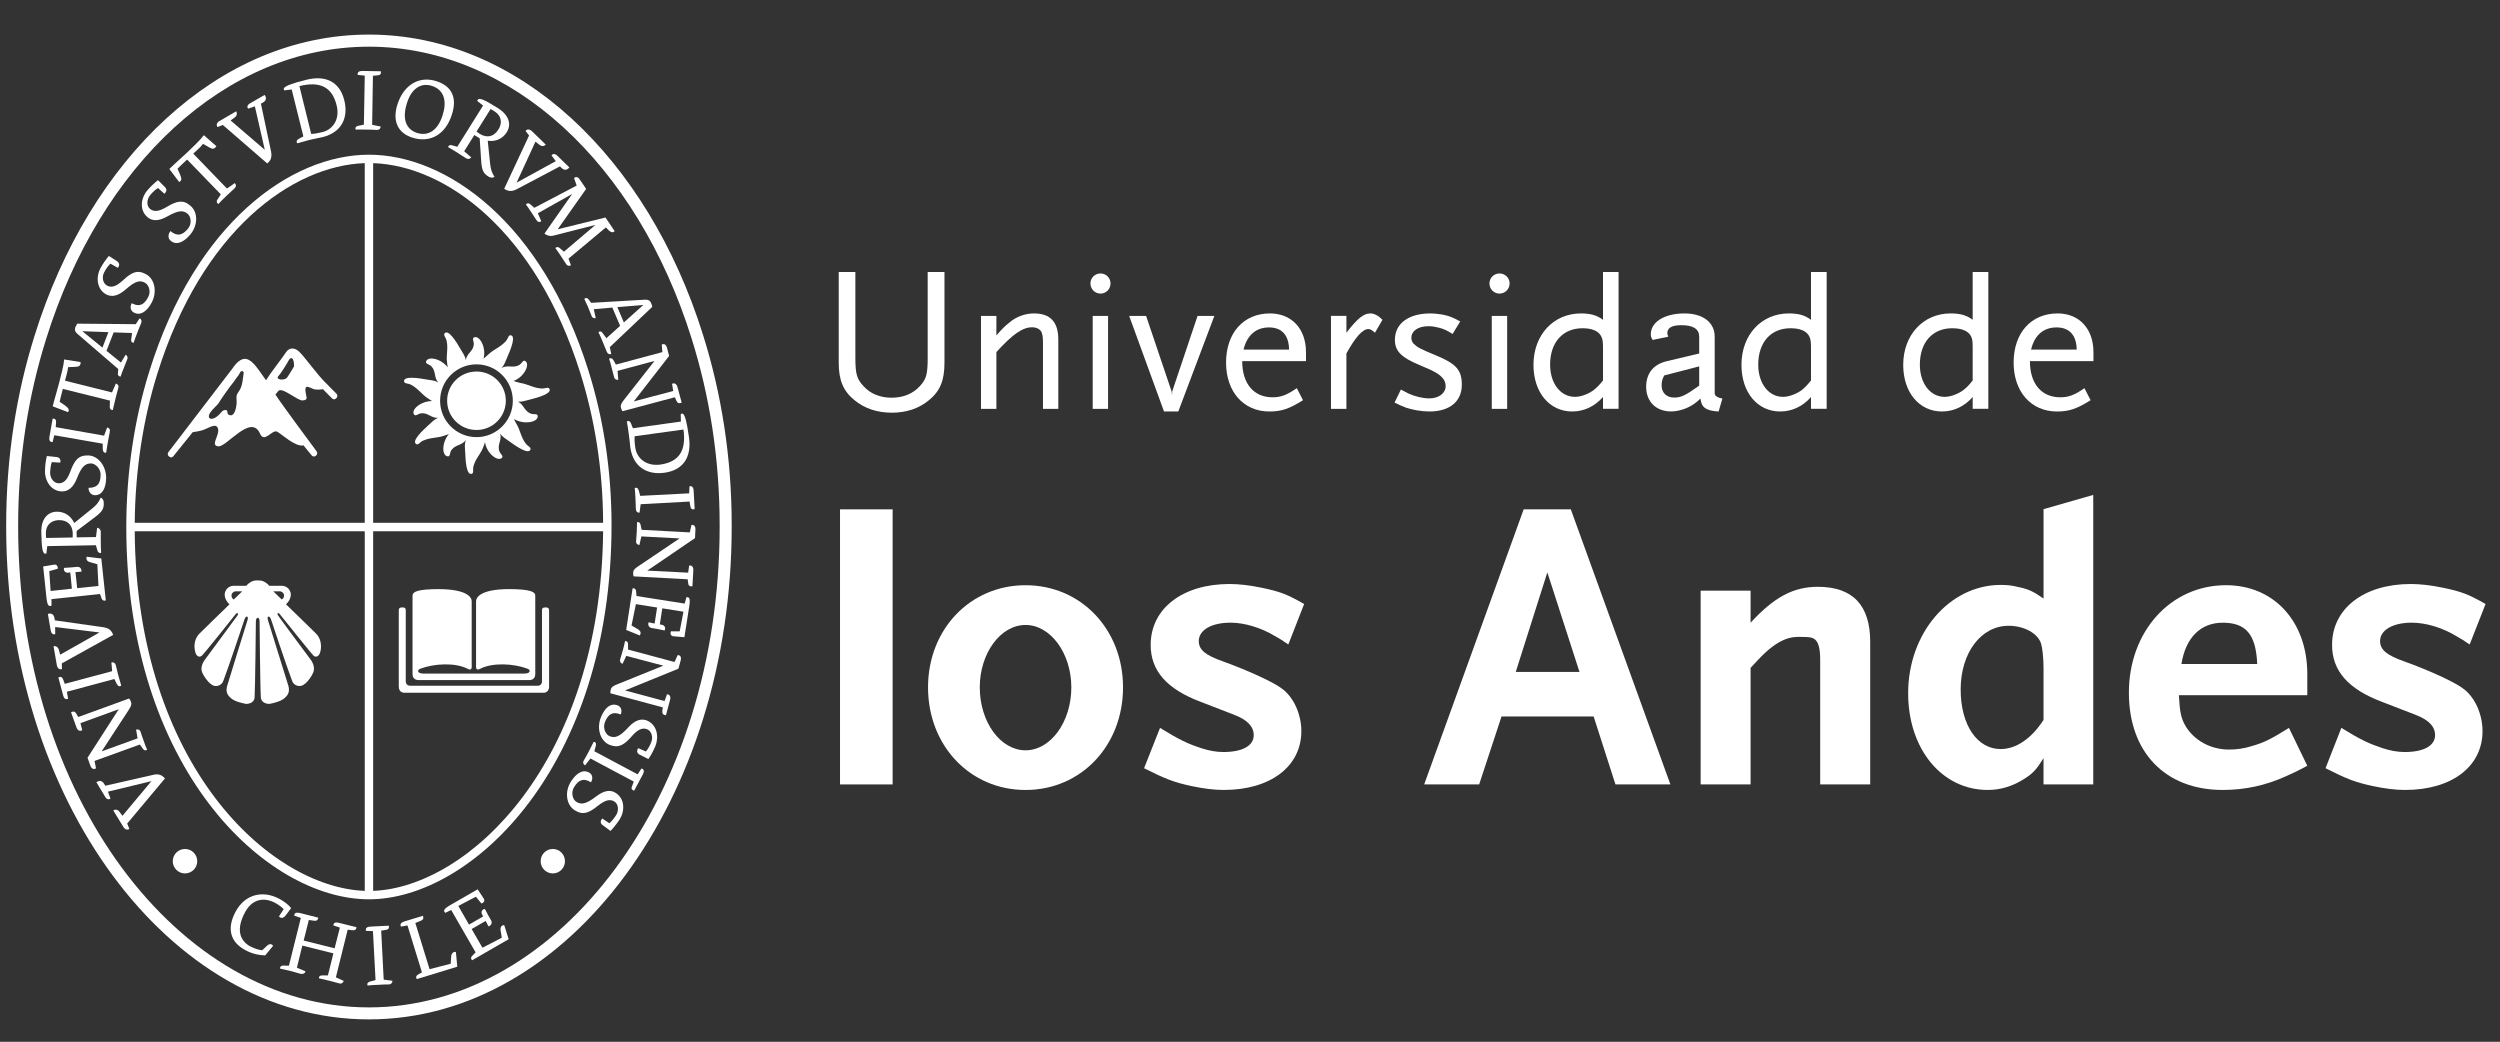 <?xml version="1.0" encoding="utf-8"?>
<!-- Generator: Adobe Illustrator 16.0.0, SVG Export Plug-In . SVG Version: 6.00 Build 0)  -->
<!DOCTYPE svg PUBLIC "-//W3C//DTD SVG 1.1//EN" "http://www.w3.org/Graphics/SVG/1.1/DTD/svg11.dtd">
<svg version="1.1" id="Capa_1" xmlns="http://www.w3.org/2000/svg" xmlns:xlink="http://www.w3.org/1999/xlink" x="0px" y="0px"
	 width="226.77px" height="94.5px" viewBox="0 0 226.77 94.5" enable-background="new 0 0 226.77 94.5" xml:space="preserve">
<rect x="0" y="0" width="226.77" height="94.5" fill="#333333" stroke="none"/>
<g>
	<polygon fill="#FFFFFF" points="110.152,28.656 108.629,28.656 106.33,35.501 106.313,35.831 106.267,35.487 103.961,28.656 
		102.426,28.656 105.586,37.326 106.881,37.326 	"/>
	<path fill="#FFFFFF" d="M118.463,32.757v-0.823c0-2.104-1.297-3.504-3.27-3.504c-2.394,0-3.979,1.771-3.979,4.458
		c0,2.65,1.585,4.438,3.932,4.438c1.092,0,1.796-0.241,3.046-1.024l-0.559-1.091c-0.923,0.63-1.45,0.827-2.203,0.827
		c-1.708,0-2.752-1.24-2.752-3.281H118.463z M116.928,31.709H112.8c0.318-1.313,1.143-2.009,2.309-2.009
		C116.267,29.7,116.91,30.396,116.928,31.709"/>
	<path fill="#FFFFFF" d="M125.402,29.009c-0.369-0.381-0.759-0.579-1.082-0.579c-0.625,0-1.152,0.416-2.19,1.749v-1.525h-1.4v8.431
		h1.4v-5.022c0.798-1.454,1.462-2.216,1.994-2.216c0.17,0,0.311,0.091,0.599,0.332L125.402,29.009z"/>
	<path fill="#FFFFFF" d="M132.598,34.904c0-1.317-0.489-1.899-2.288-2.642c-1.522-0.631-1.743-0.755-2.082-1.086
		c-0.133-0.143-0.206-0.321-0.206-0.533c0-0.628,0.614-1.056,1.566-1.056c0.317,0,0.639,0.06,0.971,0.146
		c0.423,0.114,0.666,0.226,1.2,0.56l0.696-1.133c-0.711-0.396-1.012-0.503-1.641-0.631c-0.351-0.052-0.724-0.098-1.076-0.098
		c-1.97,0-3.21,0.916-3.21,2.389c0,1.018,0.561,1.593,2.202,2.28c1.505,0.622,1.892,0.86,2.238,1.335
		c0.09,0.147,0.164,0.392,0.164,0.583c0,0.66-0.634,1.119-1.482,1.119c-0.601,0-1.347-0.187-1.934-0.459
		c-0.16-0.08-0.363-0.191-0.643-0.343l-0.577,1.181c0.845,0.419,1.194,0.551,1.993,0.7c0.424,0.072,0.811,0.109,1.173,0.109
		C131.5,37.326,132.598,36.413,132.598,34.904"/>
	<path fill="#FFFFFF" d="M136.934,25.711c0-0.5-0.405-0.906-0.919-0.906c-0.506,0-0.91,0.406-0.91,0.906
		c0,0.511,0.404,0.92,0.91,0.92C136.528,26.631,136.934,26.222,136.934,25.711 M136.711,28.656h-1.396v8.429h1.396V28.656z"/>
	<path fill="#FFFFFF" d="M146.817,37.085V24.673h-1.412v4.336c-0.538-0.405-1.127-0.579-2.001-0.579
		c-2.497,0-4.306,1.953-4.306,4.669c0,2.499,1.452,4.226,3.517,4.226c1.061,0,2.037-0.462,2.79-1.312v1.071H146.817z
		 M145.405,34.512c-0.384,0.483-0.596,0.677-0.91,0.92c-0.513,0.351-1.137,0.566-1.636,0.566c-1.302,0-2.252-1.216-2.252-2.918
		c0-2.03,1.157-3.305,2.937-3.305c0.851,0,1.433,0.238,1.683,0.706c0.146,0.277,0.179,0.462,0.179,1.114V34.512z"/>
	<path fill="#FFFFFF" d="M156.236,36.154c-0.432-0.077-0.665-0.231-0.7-0.448v-0.617v-4.55c0-1.304-1.072-2.108-2.741-2.108
		c-1.812,0-3.052,0.774-3.052,1.884c0,0.199,0.029,0.294,0.165,0.52l1.419-0.295c-0.061-0.156-0.089-0.224-0.089-0.319
		c0-0.486,0.416-0.724,1.286-0.724c1.084,0,1.607,0.363,1.607,1.043v1.524l-2.926,0.694c-1.233,0.287-1.885,1.11-1.885,2.332
		c0,1.339,0.897,2.229,2.254,2.229c0.595,0,1.271-0.198,1.78-0.489c0.285-0.155,0.472-0.297,0.896-0.674
		c0.08,0.795,0.479,1.098,1.641,1.172L156.236,36.154z M154.132,34.978c-1.224,0.882-1.646,1.085-2.273,1.085
		c-0.689,0-1.136-0.432-1.136-1.096c0-0.338,0.042-0.532,0.234-0.911l3.175-0.822V34.978z"/>
	<path fill="#FFFFFF" d="M165.693,37.085V24.673h-1.422v4.336c-0.539-0.405-1.112-0.579-2.01-0.579
		c-2.498,0-4.297,1.953-4.297,4.669c0,2.499,1.451,4.226,3.513,4.226c1.07,0,2.057-0.462,2.794-1.312v1.071H165.693z
		 M164.271,34.512c-0.391,0.483-0.591,0.677-0.899,0.92c-0.534,0.351-1.143,0.566-1.647,0.566c-1.292,0-2.239-1.216-2.239-2.918
		c0-2.03,1.142-3.305,2.926-3.305c0.858,0,1.432,0.238,1.689,0.706c0.134,0.277,0.171,0.462,0.171,1.114V34.512z"/>
	<path fill="#FFFFFF" d="M180.357,37.085V24.673h-1.419v4.336c-0.531-0.405-1.109-0.579-2.003-0.579
		c-2.487,0-4.298,1.953-4.298,4.669c0,2.499,1.452,4.226,3.518,4.226c1.064,0,2.043-0.462,2.783-1.312v1.071H180.357z
		 M178.938,34.512c-0.377,0.483-0.589,0.677-0.906,0.92c-0.526,0.351-1.131,0.566-1.635,0.566c-1.303,0-2.251-1.216-2.251-2.918
		c0-2.03,1.148-3.305,2.937-3.305c0.855,0,1.437,0.238,1.693,0.706c0.139,0.277,0.162,0.462,0.162,1.114V34.512z"/>
	<path fill="#FFFFFF" d="M189.892,32.757v-0.823c0-2.104-1.287-3.504-3.247-3.504c-2.408,0-3.993,1.771-3.993,4.458
		c0,2.65,1.585,4.438,3.934,4.438c1.096,0,1.801-0.241,3.047-1.024l-0.557-1.091c-0.904,0.63-1.45,0.827-2.191,0.827
		c-1.718,0-2.755-1.24-2.755-3.281H189.892z M188.373,31.709h-4.137c0.313-1.313,1.129-2.009,2.311-2.009
		C187.708,29.7,188.351,30.396,188.373,31.709"/>
	<path fill="#FFFFFF" d="M4.183,30.754c-1.627,5.184-2.536,10.882-2.536,16.872v0.175c0,24.4,14.529,43.578,31.816,43.578
		c17.289,0,31.815-19.178,31.815-43.578v-0.175c0-6.024-0.911-11.753-2.556-16.962C57.796,14.932,46.42,4.235,33.463,4.235
		C20.484,4.235,9.094,14.977,4.183,30.754 M0.561,47.625c0-6.097,0.918-11.913,2.58-17.193C8.138,14.39,19.824,3.137,33.463,3.137
		c13.618,0,25.286,11.213,30.296,27.204c1.679,5.318,2.611,11.154,2.611,17.285v0.175c0,24.667-14.738,44.666-32.907,44.666
		c-18.167,0-32.903-19.999-32.903-44.666V47.625z"/>
	<path fill="#FFFFFF" d="M31.229,9.096c-0.401-1.623-1.625-2.312-3.444-1.859c-1.462,0.362-1.87,0.582-1.995,0.718
		c-0.077,0.078-0.059,0.167,0,0.245l0.668-0.084l1.061,4.258l-0.427,0.228c-0.176,0.092-0.231,0.238-0.141,0.4
		c0.171-0.056,0.735-0.205,1.118-0.308c0.424-0.107,0.969-0.196,1.205-0.258C31.015,11.997,31.619,10.648,31.229,9.096
		 M29.257,11.98c-0.487,0.117-0.734,0.157-1.029,0.166l-1.07-4.334c1.911-0.481,2.978,0.117,3.377,1.746
		C30.854,10.824,30.191,11.746,29.257,11.98"/>
	<path fill="#FFFFFF" d="M40.987,10.401c0.507-1.536-0.011-2.589-1.385-3.034c-1.602-0.519-2.98,0.354-3.54,2.07
		c-0.467,1.433-0.064,2.582,1.307,3.037C38.984,13.001,40.397,12.246,40.987,10.401 M40.136,10.492
		c-0.453,1.399-1.344,1.876-2.312,1.563c-0.95-0.31-1.402-1.217-0.893-2.757c0.387-1.22,1.221-1.835,2.244-1.507
		C40.363,8.178,40.537,9.275,40.136,10.492"/>
	<path fill="#FFFFFF" d="M44.858,16.04c-0.229-0.33-0.346-0.664-0.402-1.216l-0.215-2.061c0.725,0.124,1.37-0.205,1.72-0.758
		c0.47-0.746,0.18-1.584-0.792-2.193c-1.188-0.745-1.692-0.985-1.835-0.758c-0.019,0.036-0.026,0.068-0.043,0.102l0.527,0.421
		l-2.338,3.737l-0.492-0.139c-0.158-0.056-0.307,0.013-0.343,0.169c0.305,0.169,0.512,0.303,0.797,0.475
		c0.293,0.191,0.55,0.364,0.847,0.543c0.138,0.092,0.342,0.066,0.458-0.084l-0.643-0.557l0.924-1.472l0.484,0.299l0.144,2.171
		c0.066,0.815,0.248,1.038,0.651,1.297C44.506,16.138,44.693,16.15,44.858,16.04 M45.209,11.746
		c-0.407,0.657-1.028,0.812-1.713,0.383c-0.084-0.056-0.182-0.124-0.273-0.197l1.279-2.043c0.114,0.056,0.226,0.135,0.32,0.19
		C45.553,10.532,45.553,11.216,45.209,11.746"/>
	<path fill="#FFFFFF" d="M17.268,18.658c-0.669-0.579-1.238-0.419-2.11,0.092c-0.663,0.396-1.147,0.526-1.55,0.198
		c-0.341-0.29-0.298-0.869,0.015-1.251c0.244-0.29,0.476-0.498,0.709-0.643l0.577,0.521c0.195-0.167,0.279-0.395,0.037-0.62
		l-0.614-0.614c-0.256,0.198-0.658,0.561-0.972,0.934c-0.598,0.709-0.73,1.796,0.028,2.432c0.439,0.368,1.021,0.36,1.8-0.08
		c1.048-0.598,1.472-0.543,1.834-0.231c0.293,0.231,0.417,0.883,0.023,1.357c-0.519,0.616-0.984,0.704-1.58,0.209
		c-0.226,0.266-0.256,0.647,0.016,0.877c0.526,0.45,1.206,0.125,1.785-0.57C17.956,20.448,17.981,19.246,17.268,18.658"/>
	<path fill="#FFFFFF" d="M19.627,13.26l-1.137-0.999c-0.304,0.423-0.998,1.079-1.487,1.548c-0.493,0.473-1.029,0.916-1.642,1.516
		l0.89,1.186c0.225-0.129,0.27-0.255,0.055-0.752l-0.205-0.446c0.244-0.27,0.583-0.566,0.874-0.84l3.054,3.157l-0.313,0.483
		c-0.103,0.146-0.062,0.309,0.092,0.395c0.154-0.183,0.479-0.497,0.78-0.786c0.27-0.261,0.526-0.496,0.692-0.642
		c0.153-0.143,0.161-0.305,0.026-0.474l-0.718,0.495l-3.059-3.165c0.391-0.364,0.676-0.594,0.883-0.888l0.626,0.352
		C19.293,13.545,19.45,13.527,19.627,13.26"/>
	<path fill="#FFFFFF" d="M24.008,8.608l-1.344,0.775c-0.243,0.138-0.272,0.349-0.152,0.474l0.607-0.212l0.899,3.945l-3.103-2.667
		l0.367-0.26c0.242-0.178,0.229-0.41,0.142-0.566l-1.519,0.883c-0.229,0.126-0.324,0.371-0.168,0.543l0.475-0.187l4.028,3.489
		c0.324-0.255,0.441-0.566,0.353-1.054l-0.926-4.372C24.138,9.194,24.23,8.938,24.008,8.608"/>
	<path fill="#FFFFFF" d="M34.529,11.477l-0.772-0.154l0.07-4.452l0.396-0.034c0.262-0.017,0.361-0.105,0.328-0.371
		c-1.552-0.021-1.678-0.032-1.678-0.032c-0.309-0.004-0.466,0.117-0.424,0.36l0.638,0.067l-0.08,4.45l-0.497,0.098
		c-0.245,0.05-0.308,0.188-0.255,0.346c0.238-0.01,0.62-0.01,0.988,0c0.359,0.004,0.677,0.011,0.909,0.031
		C34.369,11.805,34.521,11.679,34.529,11.477"/>
	<path fill="#FFFFFF" d="M51.646,15.187l-1.11-1.078c-0.21-0.196-0.409-0.167-0.508-0.008l0.389,0.516l-3.558,1.952l1.712-3.719
		l0.354,0.278c0.227,0.19,0.456,0.124,0.58-0.01l-1.261-1.224c-0.192-0.183-0.45-0.208-0.569-0.011l0.318,0.407l-2.258,4.833
		c0.343,0.238,0.674,0.272,1.106,0.056l3.954-2.09C51.118,15.471,51.392,15.495,51.646,15.187"/>
	<path fill="#FFFFFF" d="M51.789,24.057l-0.222-0.597l3.388-2.83c0.424,0.467,0.616,0.531,0.798,0.333l-0.831-1.233l-4.336,1.067
		l2.582-3.662l-0.574-0.849c-0.178-0.279-0.41-0.271-0.519-0.119l0.233,0.665l-3.837,2.016l-0.383-0.328
		c-0.149-0.131-0.304-0.082-0.385,0.031c0.149,0.185,0.328,0.455,0.502,0.716c0.168,0.251,0.327,0.494,0.448,0.688
		c0.104,0.175,0.25,0.233,0.447,0.117l-0.314-0.726l3.117-1.754l-2.518,3.598c0.2,0.162,0.493,0.264,0.811,0.185l3.817-0.974
		l-2.863,2.432l-0.396-0.349c-0.133-0.113-0.315-0.083-0.378,0.017c0.148,0.197,0.329,0.465,0.506,0.731
		c0.173,0.257,0.327,0.496,0.448,0.685C51.41,24.067,51.565,24.184,51.789,24.057"/>
	<path fill="#FFFFFF" d="M8.743,70.956l0.803,1.331c0.142,0.246,0.354,0.264,0.476,0.142l-0.234-0.618l3.947-0.955l-2.631,3.147
		l-0.257-0.357c-0.185-0.249-0.415-0.238-0.572-0.13l0.916,1.495c0.131,0.229,0.375,0.317,0.542,0.165l-0.198-0.47l3.427-4.095
		c-0.267-0.315-0.588-0.444-1.057-0.328l-4.358,0.99C9.324,70.815,9.069,70.727,8.743,70.956"/>
	<path fill="#FFFFFF" d="M6.442,64.612l0.493,1.361c0.108,0.29,0.301,0.394,0.526,0.261l-0.164-0.64l3.475-1.261l-2.833,4.399
		l0.262,0.728c0.12,0.327,0.364,0.347,0.506,0.225l-0.133-0.661l4.111-1.49l0.285,0.395c0.108,0.167,0.257,0.168,0.375,0.075
		c-0.099-0.207-0.206-0.498-0.306-0.793c-0.125-0.32-0.216-0.616-0.289-0.833c-0.062-0.196-0.238-0.244-0.406-0.196l0.138,0.79
		l-3.264,1.187l2.481-3.798c0.223-0.345,0.251-0.523,0.186-0.688c-0.038-0.11-0.101-0.24-0.176-0.312l-4.612,1.679l-0.16-0.282
		C6.812,64.536,6.686,64.488,6.442,64.612"/>
	<path fill="#FFFFFF" d="M10.105,60.096l0.067,0.784l-4.297,1.151l-0.138-0.373c-0.09-0.242-0.199-0.312-0.444-0.213
		c0.399,1.513,0.43,1.618,0.43,1.618c0.079,0.307,0.23,0.42,0.454,0.317l-0.11-0.635l4.306-1.154l0.221,0.452
		c0.129,0.236,0.272,0.244,0.402,0.149c-0.069-0.221-0.166-0.587-0.271-0.948c-0.082-0.346-0.167-0.654-0.214-0.873
		C10.471,60.153,10.303,60.037,10.105,60.096"/>
	<path fill="#FFFFFF" d="M4.341,55.684l0.266,1.533c0.055,0.281,0.239,0.365,0.403,0.301l-0.007-0.642l4.023,0.492l-3.569,2.019
		l-0.117-0.442c-0.083-0.289-0.312-0.361-0.483-0.332l0.3,1.729c0.049,0.261,0.244,0.427,0.458,0.349l-0.01-0.516l4.66-2.586
		c-0.138-0.391-0.39-0.621-0.865-0.689l-4.43-0.63C4.935,55.761,4.727,55.579,4.341,55.684"/>
	<path fill="#FFFFFF" d="M7.868,50.499c-0.081,0.22,0,0.424,0.333,0.503l0.63,0.18l0.099,1.969L7,53.349l-0.156-1.453l0.541-0.04
		c0.036-0.203-0.09-0.465-0.396-0.437c-0.37,0.043-0.676,0.059-1.178,0.094c-0.034,0.078-0.023,0.266,0.08,0.343
		c0.118,0.105,0.214,0.105,0.484,0.069l0.146,1.473l-1.93,0.208l-0.121-1.801l0.764-0.214c0.035-0.209-0.081-0.409-0.325-0.373
		l-0.994,0.164l0.295,2.797c0.08,0.801,0.223,0.838,0.463,0.764l-0.005-0.595l4.401-0.469l0.158,0.437
		c0.078,0.164,0.231,0.206,0.368,0.144L9.19,50.661L7.868,50.499z"/>
	<path fill="#FFFFFF" d="M9.13,45.138c-0.146,0.378-0.352,0.662-0.786,1.002l-1.613,1.303c-0.302-0.68-0.924-1.038-1.578-1.027
		c-0.873,0.013-1.431,0.709-1.406,1.857c0.03,1.4,0.099,1.953,0.364,1.953c0.04,0,0.071-0.009,0.099-0.018l0.074-0.67l4.412-0.081
		l0.143,0.49c0.049,0.163,0.18,0.253,0.335,0.202c-0.026-0.354-0.026-0.601-0.032-0.939c-0.012-0.338,0.006-0.655,0-0.986
		c-0.012-0.177-0.145-0.332-0.331-0.355l-0.105,0.847l-1.749,0.027l-0.009-0.576l1.732-1.308c0.644-0.491,0.746-0.766,0.731-1.25
		C9.412,45.385,9.322,45.219,9.13,45.138 M5.341,47.18c0.779-0.011,1.244,0.432,1.259,1.236c0,0.108,0,0.219-0.008,0.339
		l-2.409,0.043c-0.017-0.133-0.02-0.262-0.02-0.371C4.137,47.55,4.724,47.19,5.341,47.18"/>
	<path fill="#FFFFFF" d="M7.991,41.311c-0.895-0.022-1.231,0.457-1.592,1.409c-0.26,0.722-0.558,1.131-1.078,1.117
		c-0.448,0-0.782-0.474-0.773-0.96c0.013-0.387,0.061-0.699,0.152-0.959l0.775,0.045c0.043-0.258-0.036-0.473-0.358-0.506
		l-0.864-0.094c-0.086,0.309-0.164,0.856-0.171,1.341c-0.023,0.93,0.56,1.855,1.541,1.873c0.585,0.004,1.031-0.373,1.36-1.194
		c0.43-1.128,0.792-1.347,1.281-1.347c0.371,0.013,0.874,0.44,0.863,1.047c-0.013,0.813-0.318,1.169-1.097,1.167
		c-0.002,0.35,0.211,0.658,0.57,0.67c0.693,0.008,1.01-0.667,1.03-1.561C9.631,42.276,8.912,41.329,7.991,41.311"/>
	<path fill="#FFFFFF" d="M9.715,38.779l-0.272,0.74l-4.389-0.776l0.032-0.394c0.016-0.252-0.035-0.375-0.308-0.381
		c-0.278,1.534-0.295,1.656-0.295,1.656c-0.051,0.301,0.032,0.48,0.285,0.477l0.159-0.621l4.388,0.766l0.007,0.513
		c0.025,0.257,0.151,0.338,0.307,0.304c0.036-0.239,0.102-0.618,0.158-0.977c0.064-0.353,0.12-0.667,0.167-0.882
		C10.015,38.98,9.923,38.813,9.715,38.779"/>
	<path fill="#FFFFFF" d="M7.314,32.845l-1.494-0.24c-0.034,0.512-0.281,1.433-0.451,2.104c-0.162,0.653-0.383,1.318-0.589,2.147
		l1.398,0.533c0.114-0.227,0.079-0.362-0.366-0.671l-0.402-0.272c0.066-0.357,0.198-0.786,0.294-1.169l4.268,1.061l-0.016,0.582
		c0,0.17,0.107,0.286,0.276,0.275c0.05-0.245,0.158-0.665,0.255-1.084c0.095-0.359,0.189-0.697,0.238-0.905
		c0.071-0.211-0.019-0.352-0.214-0.419l-0.352,0.811l-4.263-1.067c0.13-0.521,0.25-0.868,0.282-1.227l0.71-0.031
		C7.184,33.259,7.314,33.159,7.314,32.845"/>
	<path fill="#FFFFFF" d="M12.666,28.87l-0.352,0.536L7,29.358c-0.064,0.116-0.102,0.201-0.156,0.305
		c-0.099,0.263-0.024,0.449,0.18,0.621l3.701,3.189l-0.034,0.439c-0.015,0.137,0.109,0.248,0.25,0.248
		c0.063-0.212,0.162-0.479,0.27-0.734c0.112-0.3,0.235-0.593,0.324-0.821c0.093-0.193,0.002-0.349-0.136-0.431l-0.427,0.713
		l-1.312-1.063l0.649-1.674l1.674,0.056l-0.088,0.627C11.87,31,12,31.092,12.121,31.092c0.063-0.206,0.193-0.541,0.319-0.873
		c0.131-0.361,0.275-0.695,0.365-0.91C12.89,29.116,12.821,28.95,12.666,28.87 M9.832,30.13l-0.539,1.404l-1.825-1.49L9.832,30.13z"
		/>
	<path fill="#FFFFFF" d="M13.227,24.864c-0.781-0.42-1.297-0.15-2.045,0.537c-0.563,0.524-1.019,0.745-1.468,0.51
		c-0.396-0.212-0.497-0.786-0.26-1.219c0.178-0.333,0.363-0.583,0.562-0.777l0.676,0.381c0.156-0.204,0.184-0.431-0.09-0.611
		l-0.728-0.47c-0.206,0.24-0.536,0.688-0.759,1.111c-0.438,0.819-0.334,1.906,0.518,2.381c0.528,0.269,1.094,0.133,1.767-0.453
		c0.9-0.802,1.318-0.843,1.74-0.612c0.336,0.171,0.597,0.777,0.294,1.318c-0.371,0.712-0.812,0.9-1.485,0.544
		c-0.174,0.314-0.122,0.684,0.193,0.847c0.61,0.327,1.204-0.128,1.623-0.918C14.268,26.477,14.047,25.29,13.227,24.864"/>
	<path fill="#FFFFFF" d="M55.444,32.116l-0.13-0.628l3.854-3.655c-0.033-0.128-0.05-0.221-0.101-0.328
		c-0.109-0.261-0.283-0.331-0.554-0.322l-4.887,0.287l-0.269-0.349c-0.093-0.113-0.261-0.107-0.358-0.013
		c0.097,0.198,0.218,0.465,0.329,0.715c0.113,0.294,0.24,0.604,0.328,0.821c0.067,0.202,0.236,0.251,0.383,0.211l-0.178-0.809
		l1.683-0.146l0.705,1.658l-1.244,1.119l-0.382-0.514c-0.103-0.144-0.264-0.103-0.34-0.034c0.107,0.21,0.237,0.524,0.374,0.852
		c0.156,0.364,0.284,0.7,0.377,0.914C55.102,32.09,55.269,32.17,55.444,32.116 M56.589,29.248l-0.591-1.389l2.362-0.199
		L56.589,29.248z"/>
	<path fill="#FFFFFF" d="M61.835,36.522l-0.382-1.404c-0.079-0.292-0.268-0.417-0.492-0.302l0.107,0.648l-3.58,0.948l3.207-4.124
		L60.5,31.534c-0.098-0.341-0.331-0.374-0.473-0.273l0.056,0.677L55.87,33.07l-0.249-0.436c-0.108-0.16-0.259-0.177-0.372-0.096
		c0.074,0.208,0.156,0.505,0.231,0.814c0.09,0.329,0.16,0.63,0.225,0.857c0.036,0.19,0.203,0.266,0.378,0.24l-0.066-0.81
		l3.354-0.899l-2.805,3.572c-0.246,0.316-0.292,0.49-0.246,0.662c0.037,0.12,0.078,0.253,0.151,0.327l4.745-1.268l0.133,0.306
		C61.453,36.566,61.58,36.624,61.835,36.522"/>
	<path fill="#FFFFFF" d="M60.278,42.881c1.669-0.236,2.48-1.386,2.217-3.229c-0.209-1.494-0.371-1.922-0.498-2.072
		c-0.069-0.086-0.162-0.076-0.25-0.015l0.016,0.674l-4.352,0.605l-0.179-0.445c-0.07-0.185-0.202-0.259-0.374-0.175
		c0.039,0.166,0.128,0.738,0.175,1.131c0.061,0.429,0.121,0.983,0.139,1.222C57.427,42.362,58.705,43.099,60.278,42.881
		 M57.628,40.612c-0.072-0.494-0.08-0.749-0.059-1.04l4.426-0.612c0.276,1.951-0.43,2.939-2.084,3.179
		C58.62,42.317,57.763,41.568,57.628,40.612"/>
	<path fill="#FFFFFF" d="M58.012,46.502l0.103-0.767l4.437-0.24l0.062,0.392c0.038,0.262,0.13,0.354,0.397,0.299
		c-0.08-1.545-0.091-1.676-0.091-1.676c-0.019-0.311-0.147-0.455-0.382-0.397l-0.021,0.637l-4.444,0.229l-0.133-0.489
		c-0.075-0.24-0.21-0.287-0.365-0.227c0.023,0.237,0.054,0.626,0.07,0.994c0.02,0.352,0.031,0.669,0.031,0.892
		C57.674,46.376,57.808,46.515,58.012,46.502"/>
	<path fill="#FFFFFF" d="M62.807,53.188l0.083-1.45c0.016-0.309-0.124-0.476-0.377-0.438l-0.092,0.646l-3.708-0.186l4.332-2.95
		l0.036-0.776c0.021-0.357-0.195-0.464-0.36-0.408l-0.151,0.667l-4.366-0.235l-0.104-0.48c-0.041-0.191-0.174-0.247-0.316-0.208
		c0,0.223-0.007,0.527-0.023,0.845c-0.025,0.343-0.045,0.653-0.061,0.877c-0.023,0.2,0.116,0.323,0.298,0.349l0.18-0.784
		l3.466,0.182l-3.764,2.536c-0.335,0.219-0.434,0.366-0.445,0.547c-0.008,0.12,0,0.263,0.046,0.36l4.896,0.265l0.043,0.321
		C62.438,53.118,62.537,53.202,62.807,53.188"/>
	<path fill="#FFFFFF" d="M58.03,57.64c0.134-0.204,0.111-0.407-0.191-0.58l-0.555-0.324l0.397-1.936l1.924,0.307l-0.226,1.455
		l-0.539-0.115c-0.091,0.189-0.02,0.466,0.277,0.521c0.36,0.055,0.667,0.112,1.161,0.22c0.051-0.073,0.091-0.253,0.012-0.353
		c-0.088-0.132-0.189-0.151-0.439-0.199l0.225-1.455l1.92,0.305l-0.342,1.779h-0.795c-0.086,0.192-0.031,0.415,0.21,0.448
		L62.08,57.8l0.437-2.772c0.126-0.795,0-0.867-0.25-0.859l-0.16,0.581l-4.372-0.688l-0.036-0.455
		c-0.023-0.191-0.17-0.271-0.317-0.243l-0.582,3.777L58.03,57.64z"/>
	<path fill="#FFFFFF" d="M60.406,64.881l0.375-1.397c0.078-0.296-0.019-0.488-0.277-0.51l-0.225,0.617l-3.583-0.964l4.844-1.972
		l0.203-0.747c0.096-0.354-0.089-0.504-0.274-0.481l-0.284,0.622l-4.217-1.13v-0.501c0-0.193-0.124-0.285-0.273-0.267
		c-0.04,0.213-0.109,0.52-0.194,0.825c-0.101,0.323-0.181,0.617-0.251,0.845c-0.049,0.195,0.054,0.342,0.221,0.392l0.338-0.72
		l3.359,0.889l-4.207,1.701c-0.378,0.145-0.512,0.274-0.554,0.447c-0.03,0.115-0.056,0.258-0.03,0.357l4.739,1.278l-0.035,0.322
		C60.055,64.739,60.138,64.84,60.406,64.881"/>
	<path fill="#FFFFFF" d="M55.301,67.568c0.811,0.32,1.305,0.01,1.982-0.755c0.499-0.579,0.941-0.851,1.414-0.666
		c0.42,0.18,0.56,0.729,0.373,1.187c-0.144,0.359-0.308,0.627-0.484,0.832l-0.701-0.304c-0.136,0.215-0.145,0.452,0.145,0.597
		l0.785,0.395c0.179-0.257,0.459-0.746,0.636-1.187c0.344-0.866,0.136-1.931-0.774-2.312c-0.54-0.207-1.089-0.024-1.687,0.627
		c-0.816,0.899-1.238,0.975-1.687,0.797c-0.337-0.124-0.658-0.703-0.431-1.279c0.301-0.749,0.725-0.981,1.432-0.691
		c0.144-0.333,0.046-0.701-0.282-0.826c-0.644-0.256-1.183,0.251-1.513,1.076C54.099,66.076,54.438,67.218,55.301,67.568"/>
	<path fill="#FFFFFF" d="M53.075,69.421l0.481-0.621l3.933,2.099l-0.14,0.369c-0.112,0.232-0.08,0.365,0.171,0.458
		c0.73-1.375,0.791-1.481,0.791-1.481c0.146-0.278,0.123-0.468-0.129-0.537l-0.342,0.531l-3.93-2.093l0.13-0.479
		c0.068-0.249-0.027-0.364-0.184-0.386c-0.104,0.215-0.28,0.549-0.445,0.877c-0.168,0.32-0.319,0.603-0.439,0.79
		C52.846,69.141,52.895,69.332,53.075,69.421"/>
	<path fill="#FFFFFF" d="M52.133,73.498c0.762,0.478,1.293,0.238,2.087-0.396c0.604-0.474,1.067-0.673,1.507-0.4
		c0.382,0.239,0.417,0.814,0.167,1.228c-0.207,0.322-0.417,0.569-0.615,0.748l-0.652-0.436c-0.164,0.193-0.213,0.427,0.054,0.616
		l0.697,0.513c0.221-0.218,0.572-0.646,0.835-1.049c0.484-0.792,0.466-1.878-0.373-2.404c-0.487-0.313-1.063-0.213-1.774,0.331
		c-0.95,0.735-1.377,0.742-1.79,0.48c-0.316-0.192-0.518-0.812-0.201-1.332c0.426-0.688,0.881-0.839,1.532-0.437
		c0.183-0.311,0.166-0.669-0.138-0.863c-0.583-0.363-1.208,0.042-1.688,0.812C51.207,71.811,51.352,73.011,52.133,73.498"/>
	<path fill="#FFFFFF" d="M24.776,85.787c-0.187-0.225-0.374-0.152-0.529-0.026l-0.455,0.428c-0.268,0-0.674-0.133-1.082-0.338
		c-0.939-0.511-1.33-1.513-0.492-3.087c0.646-1.213,1.699-1.413,2.744-0.867c0.329,0.187,0.616,0.4,0.769,0.569l-0.427,0.66
		c0.172,0.197,0.384,0.188,0.61-0.094l0.496-0.66c-0.188-0.246-0.578-0.581-1.078-0.846c-1.523-0.806-3.129-0.396-3.965,1.179
		c-0.832,1.544-0.454,2.771,0.895,3.483c0.673,0.364,1.271,0.459,1.794,0.474L24.776,85.787z"/>
	<path fill="#FFFFFF" d="M31.18,88.978l-0.714-0.326l1.074-4.325l0.36,0.049c0.252,0.023,0.401,0,0.439-0.268
		c-1.516-0.383-1.616-0.406-1.616-0.406c-0.293-0.068-0.47-0.011-0.481,0.241l0.587,0.201l-0.478,1.875l-2.807-0.704l0.469-1.866
		l0.417,0.063c0.257,0.036,0.396-0.008,0.439-0.274c-1.523-0.378-1.688-0.427-1.688-0.427c-0.312-0.066-0.487-0.006-0.492,0.247
		l0.599,0.204l-1.08,4.332l-0.558-0.007c-0.173,0-0.272,0.139-0.244,0.274c0.218,0.052,0.63,0.139,1.02,0.232
		c0.348,0.101,0.602,0.169,0.79,0.227c0.206,0.057,0.437,0.015,0.495-0.212l-0.78-0.331l0.491-2.004l2.819,0.705l-0.498,2h-0.545
		c-0.199,0-0.291,0.126-0.265,0.262c0.259,0.059,0.657,0.161,1.055,0.249c0.301,0.077,0.583,0.153,0.784,0.212
		C30.94,89.259,31.104,89.188,31.18,88.978"/>
	<path fill="#FFFFFF" d="M35.595,88.961l-0.791-0.098l-0.227-4.446l0.385-0.062c0.264-0.036,0.352-0.128,0.309-0.389
		c-1.562,0.08-1.683,0.086-1.683,0.086c-0.309,0.012-0.456,0.145-0.391,0.382l0.633,0.027l0.235,4.443l-0.497,0.128
		c-0.24,0.073-0.29,0.216-0.225,0.363c0.236-0.033,0.624-0.051,0.986-0.063c0.363-0.027,0.675-0.043,0.896-0.031
		C35.452,89.301,35.598,89.17,35.595,88.961"/>
	<path fill="#FFFFFF" d="M41.353,86.347c-0.204-0.031-0.397,0.104-0.423,0.369l-0.048,0.703l-1.917,0.494l-1.29-4.191l0.454-0.185
		c0.24-0.094,0.333-0.211,0.232-0.465c-1.602,0.484-1.69,0.512-1.69,0.512c-0.3,0.099-0.415,0.254-0.298,0.468l0.588-0.109
		l1.311,4.252l-0.407,0.244c-0.147,0.103-0.147,0.259-0.051,0.371l3.665-1.123L41.353,86.347z"/>
	<path fill="#FFFFFF" d="M45.733,83.906c-0.233,0.028-0.379,0.178-0.319,0.527l0.104,0.625l-1.757,0.909l-0.98-1.697l1.276-0.733
		l0.249,0.495c0.207-0.056,0.388-0.282,0.241-0.548c-0.189-0.311-0.336-0.586-0.565-1.036c-0.091,0-0.25,0.088-0.288,0.215
		c-0.039,0.147,0,0.24,0.134,0.463l-1.284,0.744l-0.97-1.693l1.596-0.84l0.497,0.617c0.209-0.058,0.351-0.249,0.209-0.452
		l-0.548-0.834L40.9,82.067c-0.709,0.404-0.689,0.547-0.514,0.737l0.542-0.257l2.215,3.844l-0.326,0.324
		c-0.129,0.126-0.106,0.289,0.008,0.387l3.316-1.909L45.733,83.906z"/>
	<path fill="#FFFFFF" d="M15.671,78.124c0-0.619,0.495-1.115,1.11-1.115c0.614,0,1.11,0.496,1.11,1.115
		c0,0.604-0.496,1.102-1.11,1.102C16.166,79.226,15.671,78.728,15.671,78.124"/>
	<path fill="#FFFFFF" d="M49.042,78.124c0-0.619,0.492-1.115,1.1-1.115c0.616,0,1.106,0.496,1.106,1.115
		c0,0.604-0.49,1.102-1.106,1.102C49.534,79.226,49.042,78.728,49.042,78.124"/>
	<path fill="#FFFFFF" d="M55.471,47.625c0-5.034-0.763-9.779-2.098-14.018c-4.211-13.417-12.851-19.574-19.906-19.574
		c-7.073,0-15.741,6.185-19.923,19.653c-1.323,4.212-2.088,9.106-2.088,14.114c0,21.941,12.686,33.775,22.011,33.775
		C42.785,81.576,55.471,69.574,55.471,47.625 M33.087,47.423H12.221c0.044-4.803,0.784-9.481,2.046-13.51
		c4.053-13.024,12.256-18.894,18.819-19.115V47.423z M33.087,80.81c-8.653-0.331-20.719-11.464-20.866-32.618h20.866V80.81z
		 M33.848,48.191h20.861C54.495,69.244,42.464,80.479,33.848,80.81V48.191z M54.708,47.423H33.848V14.798
		c6.549,0.221,14.727,6.072,18.794,19.05C53.928,37.941,54.69,42.536,54.708,47.423"/>
	<path fill="#FFFFFF" d="M42.984,62.204h5.82c0.125-0.011,0.337-0.074,0.358-0.372v-6.437c0-0.162,0-0.297,0.335-0.297
		c0.293,0,0.311,0.155,0.311,0.297v6.869c0,0.644-0.567,0.574-0.567,0.574h-6.257h-6.249c0,0-0.563,0.069-0.563-0.574v-6.869
		c0-0.142,0.011-0.297,0.309-0.297c0.325,0,0.325,0.135,0.325,0.297v6.437c0.036,0.298,0.245,0.361,0.372,0.372H42.984z"/>
	<path fill="#FFFFFF" d="M42.99,61.104h4.498c0.687,0,0.648-0.32,0.383-0.439c-1.276-0.489-3.213-0.58-4.313,0
		c-0.446,0.237-0.375-0.212-0.375-0.39v-5.742c0-0.315,0.371-1.207,3.607-1.085c1.741,0.063,1.763,0.393,1.763,0.631v7.071
		c0,0.56-0.531,0.537-0.531,0.537H42.99h-5.043c0,0-0.527,0.022-0.527-0.537v-7.071c0-0.238,0.019-0.574,1.767-0.631
		c3.24-0.113,3.599,0.77,3.599,1.085v5.742c0,0.178,0.076,0.627-0.372,0.39c-1.097-0.58-3.036-0.489-4.309,0
		c-0.264,0.119-0.309,0.439,0.383,0.439H42.99z"/>
	<path fill="#FFFFFF" d="M49.819,35.243c-0.111-0.158-0.404,0.014-0.668,0c-0.774-0.037-1.237-0.4-2.004-0.518
		c-0.214-0.042-0.451-0.138-0.568-0.167c0.972-0.352,1.557-1.555,1.041-1.823c-0.179-0.086-0.295,0.239-0.505,0.363
		c-0.572,0.349-1.065-0.056-1.639,0.298c0.274-0.273,0.345-0.559,0.525-0.969c0.327-0.719,0.838-1.997,0.297-2.018
		c-0.188-0.006-0.231,0.331-0.397,0.523c-0.518,0.579-1.086,0.725-1.615,1.23c-0.162,0.143-0.329,0.288-0.427,0.375
		c0.28-1.005-0.371-2.192-0.881-1.922c-0.173,0.092,0.021,0.375,0,0.628c-0.055,0.645-0.653,0.809-0.727,1.433
		c-0.054-0.381-0.245-0.606-0.467-0.995c-0.399-0.699-1.123-1.853-1.459-1.437c-0.121,0.165,0.125,0.394,0.181,0.64
		c0.173,0.749-0.056,1.304,0.044,1.984c0.013,0.135,0.04,0.299,0.058,0.455c-0.594-0.807-1.84-1.057-1.965-0.505
		c-0.045,0.185,0.299,0.229,0.478,0.405c0.459,0.457,0.209,1.014,0.641,1.485c-0.333-0.211-0.622-0.211-1.073-0.285
		c-0.774-0.141-2.139-0.336-2.032,0.193c0.045,0.2,0.376,0.152,0.602,0.271c0.687,0.355,0.969,0.874,1.545,1.241
		c0.128,0.078,0.257,0.173,0.386,0.254c-0.997-0.017-1.974,0.805-1.614,1.241c0.134,0.148,0.37-0.1,0.617-0.131
		c0.644-0.076,0.927,0.464,1.564,0.407c-0.374,0.14-0.555,0.365-0.889,0.663c-0.596,0.542-1.583,1.483-1.09,1.731
		c0.167,0.091,0.342-0.209,0.577-0.313c0.706-0.318,1.287-0.226,1.926-0.456c0.145-0.045,0.303-0.094,0.441-0.15
		c-0.667,0.754-0.66,2.021-0.079,2.023c0.196,0.011,0.156-0.337,0.287-0.542c0.358-0.543,0.956-0.42,1.322-0.937
		c-0.13,0.369-0.08,0.654-0.054,1.106c0.025,0.796,0.116,2.164,0.619,1.943c0.173-0.074,0.061-0.404,0.122-0.652
		c0.205-0.744,0.659-1.119,0.898-1.761c0.057-0.154,0.122-0.292,0.154-0.452c0.142,1.027,1.2,1.847,1.562,1.402
		c0.118-0.147-0.181-0.341-0.257-0.571c-0.216-0.614,0.257-1.01,0.072-1.611c0.216,0.328,0.474,0.455,0.84,0.72
		c0.646,0.471,1.784,1.242,1.915,0.708c0.044-0.189-0.28-0.296-0.43-0.507c-0.46-0.609-0.489-1.205-0.844-1.783
		c-0.1-0.173-0.198-0.358-0.217-0.45c0.902,0.559,2.258,0.277,2.136-0.306c-0.039-0.203-0.382-0.088-0.617-0.181
		c-0.606-0.226-0.624-0.819-1.164-1.087c0.375,0.028,0.634-0.082,1.062-0.185C48.814,36.061,50.135,35.678,49.819,35.243
		 M46.517,36.352c0,1.821-1.478,3.299-3.294,3.299c-1.821,0-3.303-1.478-3.303-3.299c0-1.827,1.482-3.303,3.303-3.303
		C45.039,33.049,46.517,34.525,46.517,36.352"/>
	<path fill="#FFFFFF" d="M40.559,36.352c0-1.471,1.192-2.652,2.664-2.652c1.464,0,2.66,1.181,2.66,2.652
		c0,1.465-1.196,2.651-2.66,2.651C41.751,39.003,40.559,37.817,40.559,36.352"/>
	<path fill="#FFFFFF" d="M21.206,54.378l0.771-0.741h-0.583c-0.211,0-0.397,0.179-0.397,0.394
		C20.997,54.179,21.094,54.322,21.206,54.378 M25.555,54.378c0.117-0.056,0.212-0.199,0.212-0.348c0-0.215-0.188-0.394-0.404-0.394
		h-0.576L25.555,54.378z M23.365,52.648c0.256,0,0.447,0.023,0.632,0.137c0.275,0.144,0.424,0.353,0.424,0.353h1.186
		c0,0,0.547,0.005,0.732,0.562c0.196,0.602-0.399,1.117-0.399,1.117c0.25,0.226,2.465,2.4,2.72,2.648
		c0.373,0.369,0.567,0.97,0.394,1.669c-0.106,0.396-0.379,0.528-0.598,0.356c-0.182-0.156-3.087-3.792-3.087-3.792
		s-0.091-0.12-0.167-0.073c-0.077,0.046-0.029,0.115,0.016,0.196c0.031,0.081,3.009,4.079,3.009,4.079s0.349,0.482,0.229,0.97
		c-0.099,0.375-0.65,1.213-1.112,1.33c-0.263,0.08-0.689-0.02-0.838-0.417c-0.534-1.4-1.921-5.594-1.921-5.594
		s-0.099-0.299-0.238-0.26c-0.135,0.036-0.045,0.309-0.045,0.309s1.67,5.368,1.852,5.962c0.103,0.345,0.076,0.7-0.197,0.983
		c-0.229,0.248-0.542,0.476-1.523,0.668c-0.102,0-0.727-0.027-0.773-0.582c-0.061-0.739-0.116-6.958-0.116-6.958
		s-0.011-0.273-0.167-0.273c-0.151,0-0.168,0.277-0.168,0.277s-0.062,6.215-0.118,6.954c-0.041,0.555-0.661,0.582-0.767,0.582
		c-0.983-0.192-1.292-0.413-1.527-0.664c-0.265-0.279-0.296-0.624-0.189-0.983c0.173-0.598,1.846-5.966,1.846-5.966
		s0.087-0.272-0.051-0.309c-0.142-0.039-0.231,0.268-0.231,0.268s-1.396,4.202-1.925,5.586c-0.153,0.397-0.573,0.497-0.835,0.421
		c-0.459-0.121-1.012-0.959-1.115-1.334c-0.113-0.487,0.237-0.962,0.237-0.962s2.961-4.006,3.012-4.084
		c0.041-0.076,0.081-0.15,0.008-0.199c-0.077-0.047-0.172,0.073-0.172,0.073s-2.896,3.647-3.085,3.792
		c-0.221,0.172-0.498,0.039-0.591-0.356c-0.177-0.699,0.016-1.295,0.392-1.669c0.259-0.248,2.466-2.416,2.717-2.648
		c0,0-0.59-0.513-0.398-1.117c0.191-0.549,0.724-0.562,0.724-0.562h1.198c0,0,0.145-0.2,0.422-0.353
		C22.942,52.677,23.118,52.648,23.365,52.648"/>
	<path fill="#FFFFFF" d="M26.084,32.87c0,0-0.505,0.875-0.814,1.218c-0.354,0.371,0.535,0.465,0.767,0.163
		c0.202-0.268,0.634-1.015,0.634-1.015s0.017-0.586-0.175-0.731C26.311,32.363,26.084,32.87,26.084,32.87 M28.709,40.925
		c0,0,0.173,0.214-0.051,0.41c-0.24,0.19-0.402-0.046-0.402-0.046l-0.727-0.89c-0.735,0.174-1.992-1.046-2.399-1.245
		c-0.437-0.225-1.155,1.083-1.541,0.185c-0.809-1.863-3.024,1.217-3.78,1.146c-0.784-0.065,0.136-0.983-0.03-1.594
		c-0.176-0.616-0.896,0-1.516,0.165c-0.201,0.05-0.499,0.113-0.779,0.143l-1.751,2.173c0,0-0.157,0.231-0.392,0.039
		c-0.238-0.185-0.056-0.41-0.056-0.41l5.799-7.573c0,0,0.157-0.243,0.34-0.442c0.495-0.51,0.974-0.673,1.649,0.073
		c0.214,0.238,0.624,0.801,1.057,1.433c0.433-0.705,1.505-2.054,1.795-2.513c0.352-0.547,0.848-0.381,1.13-0.153
		c0.486,0.395,1.763,2.232,2.533,2.945c0.061,0.041,0.089,0.085,0.121,0.126l0.814,0.816c0,0,0.188,0.2-0.018,0.412
		c-0.211,0.215-0.399,0-0.399,0L29.291,35.3c-0.285,0.063-0.63,0.047-0.796,0.008c-0.369-0.095-0.975-0.642-0.744,0.444
		c0.068,0.359,0.175,0.52-0.3,0.572c-0.471,0.032-1.903-1.288-2.216-0.845c-0.079,0.109-0.163,0.209-0.255,0.301
		C25.434,36.522,28.709,40.925,28.709,40.925 M21.467,36.458c-0.025-0.618-0.064-0.574,0.274-1.075c0.253-0.406,0.278-1,0.354-1.484
		c0.061-0.276-0.257-0.344-0.354-0.036c-0.113,0.224-0.361,0.475-0.493,0.712c-0.451,0.543-1.18,1.604-1.438,2.019
		c-0.162,0.254-0.974,0.84-0.853,1.258c0.067,0.223,0.489,0.21,0.954-0.277c0.255-0.296,0.317-0.375,0.533-0.387
		c0.36,0.046,0,0.376,0.414,0.475C21.313,37.787,21.469,36.841,21.467,36.458"/>
	<path fill="#FFFFFF" d="M101.868,62.346c0-5.251-3.81-9.262-8.845-9.262c-5.028,0-8.843,4.011-8.843,9.262
		c0,5.296,3.815,9.311,8.843,9.311C98.058,71.656,101.868,67.642,101.868,62.346 M97.178,62.346c0,3.154-1.886,5.713-4.156,5.713
		c-2.271,0-4.149-2.559-4.149-5.713c0-3.088,1.878-5.657,4.149-5.657C95.292,56.688,97.178,59.258,97.178,62.346"/>
	<path fill="#FFFFFF" d="M118.296,54.789c-1.585-0.906-2.188-1.125-3.851-1.476c-1.099-0.229-2.077-0.339-2.919-0.339
		c-4.264,0-7.151,2.232-7.151,5.522c0,2.342,1.449,4.009,4.559,5.175l3.019,1.168c1.201,0.463,1.77,1.067,1.77,1.85
		c0,0.952-1.014,1.526-2.759,1.526c-0.643,0-1.282-0.12-1.965-0.338c-1.29-0.423-2.001-0.76-3.774-1.852l-1.449,3.659
		c1.944,0.98,2.735,1.286,4.35,1.629c1.068,0.224,2.013,0.342,2.882,0.342c4.23,0,7.034-2.125,7.034-5.342
		c0-1.538-0.716-3.138-1.821-3.89c-0.79-0.603-3.332-1.729-5.287-2.427c-1.586-0.557-2.196-1.048-2.196-1.847
		c0-0.979,1.126-1.667,2.878-1.667c1.274,0,2.79,0.459,4.046,1.224c0.349,0.183,0.746,0.443,1.199,0.753L118.296,54.789z"/>
	<rect x="76.197" y="46.202" fill="#FFFFFF" width="4.772" height="24.952"/>
	<path fill="#FFFFFF" d="M151.518,71.153l-9.033-24.952h-4.276l-9.025,24.952h4.987l2.029-6.163h8.355l1.98,6.163H151.518z
		 M143.271,60.947h-5.78l2.865-9.028L143.271,60.947z"/>
	<path fill="#FFFFFF" d="M169.643,71.153V58.229c0-3.324-1.576-5.001-4.749-5.001c-2.241,0-3.979,0.95-6.102,3.256v-2.906h-4.53
		v17.575h4.53V60.581l0.612-0.657c1.956-2.117,3.133-2.197,4.086-2.149c0.897,0.032,1.615-0.111,1.615,2.082v11.297H169.643z"/>
	<path fill="#FFFFFF" d="M189.874,71.153V44.893l-4.509,1.293v8.108c-0.974-0.68-1.391-0.863-2.341-1.057
		c-0.527-0.146-1.058-0.18-1.546-0.18c-4.647,0-8.394,4.374-8.394,9.824c0,5.063,3.057,8.774,7.22,8.774
		c1.174,0,2.267-0.342,3.289-0.99c0.835-0.527,1.129-0.867,1.771-1.894v2.381H189.874z M185.365,65.303
		c-1.091,1.688-2.481,2.643-3.887,2.643c-2.159,0-3.63-2.218-3.63-5.407c0-3.331,1.851-5.776,4.349-5.776
		c1.396,0,2.642,0.67,2.947,1.621c0.118,0.385,0.221,1.279,0.221,2.259V65.303z"/>
	<path fill="#FFFFFF" d="M209.29,69.461l-1.663-3.435c-1.617,1.013-2.312,1.354-3.366,1.648c-0.713,0.229-1.403,0.317-2.081,0.317
		c-1.671,0-3.16-0.84-3.931-2.13c-0.418-0.712-0.529-1.312-0.606-2.799h11.647v-1.929c0-4.749-3.02-8.051-7.372-8.051
		c-5.035,0-8.811,4.201-8.811,9.756c0,5.376,3.284,8.816,8.511,8.816c2.04,0,3.926-0.415,5.782-1.262
		C207.812,70.215,208.454,69.912,209.29,69.461 M204.747,60.231h-6.873c0.375-2.376,1.729-3.747,3.744-3.747
		C203.731,56.484,204.636,57.55,204.747,60.231"/>
	<path fill="#FFFFFF" d="M225.46,54.789c-1.588-0.906-2.195-1.125-3.855-1.476c-1.094-0.229-2.086-0.339-2.921-0.339
		c-4.27,0-7.146,2.232-7.146,5.522c0,2.342,1.44,4.009,4.548,5.175l3.02,1.168c1.212,0.463,1.775,1.067,1.775,1.85
		c0,0.952-1.021,1.526-2.751,1.526c-0.653,0-1.29-0.12-1.977-0.338c-1.276-0.423-1.999-0.76-3.773-1.852l-1.436,3.659
		c1.93,0.98,2.72,1.286,4.344,1.629c1.062,0.224,2.015,0.342,2.876,0.342c4.237,0,7.021-2.125,7.021-5.342
		c0-1.538-0.713-3.138-1.809-3.89c-0.791-0.603-3.326-1.729-5.293-2.427c-1.578-0.557-2.191-1.048-2.191-1.847
		c0-0.979,1.132-1.667,2.874-1.667c1.284,0,2.802,0.459,4.049,1.224c0.336,0.183,0.759,0.443,1.204,0.753L225.46,54.789z"/>
	<path fill="#FFFFFF" d="M85.671,32.888v-8.215h-1.522v7.739c0,1.524-0.11,1.958-0.705,2.606c-0.614,0.688-1.505,1.058-2.572,1.058
		c-1.048,0-1.948-0.371-2.552-1.058c-0.602-0.648-0.731-1.083-0.731-2.606v-7.739h-1.51v8.215c0,1.595,0.402,2.578,1.431,3.414
		c0.914,0.752,2.064,1.133,3.388,1.133c1.32,0,2.454-0.381,3.365-1.133C85.284,35.465,85.671,34.512,85.671,32.888"/>
	<path fill="#FFFFFF" d="M95.996,37.085v-6.303c0-1.578-0.73-2.352-2.216-2.352c-0.778,0-1.621,0.298-2.244,0.847
		c-0.414,0.331-0.585,0.5-1.156,1.146v-1.766h-1.396v8.429h1.396v-5.151c1.473-1.62,2.382-2.248,3.237-2.248
		c0.388,0,0.729,0.161,0.858,0.443c0.09,0.233,0.131,0.428,0.131,0.979v5.976H95.996z"/>
	<path fill="#FFFFFF" d="M100.733,25.711c0-0.5-0.401-0.906-0.905-0.906c-0.513,0-0.917,0.406-0.917,0.906
		c0,0.511,0.404,0.92,0.917,0.92C100.332,26.631,100.733,26.222,100.733,25.711 M100.511,28.656h-1.394v8.429h1.394V28.656z"/>
</g>
</svg>
